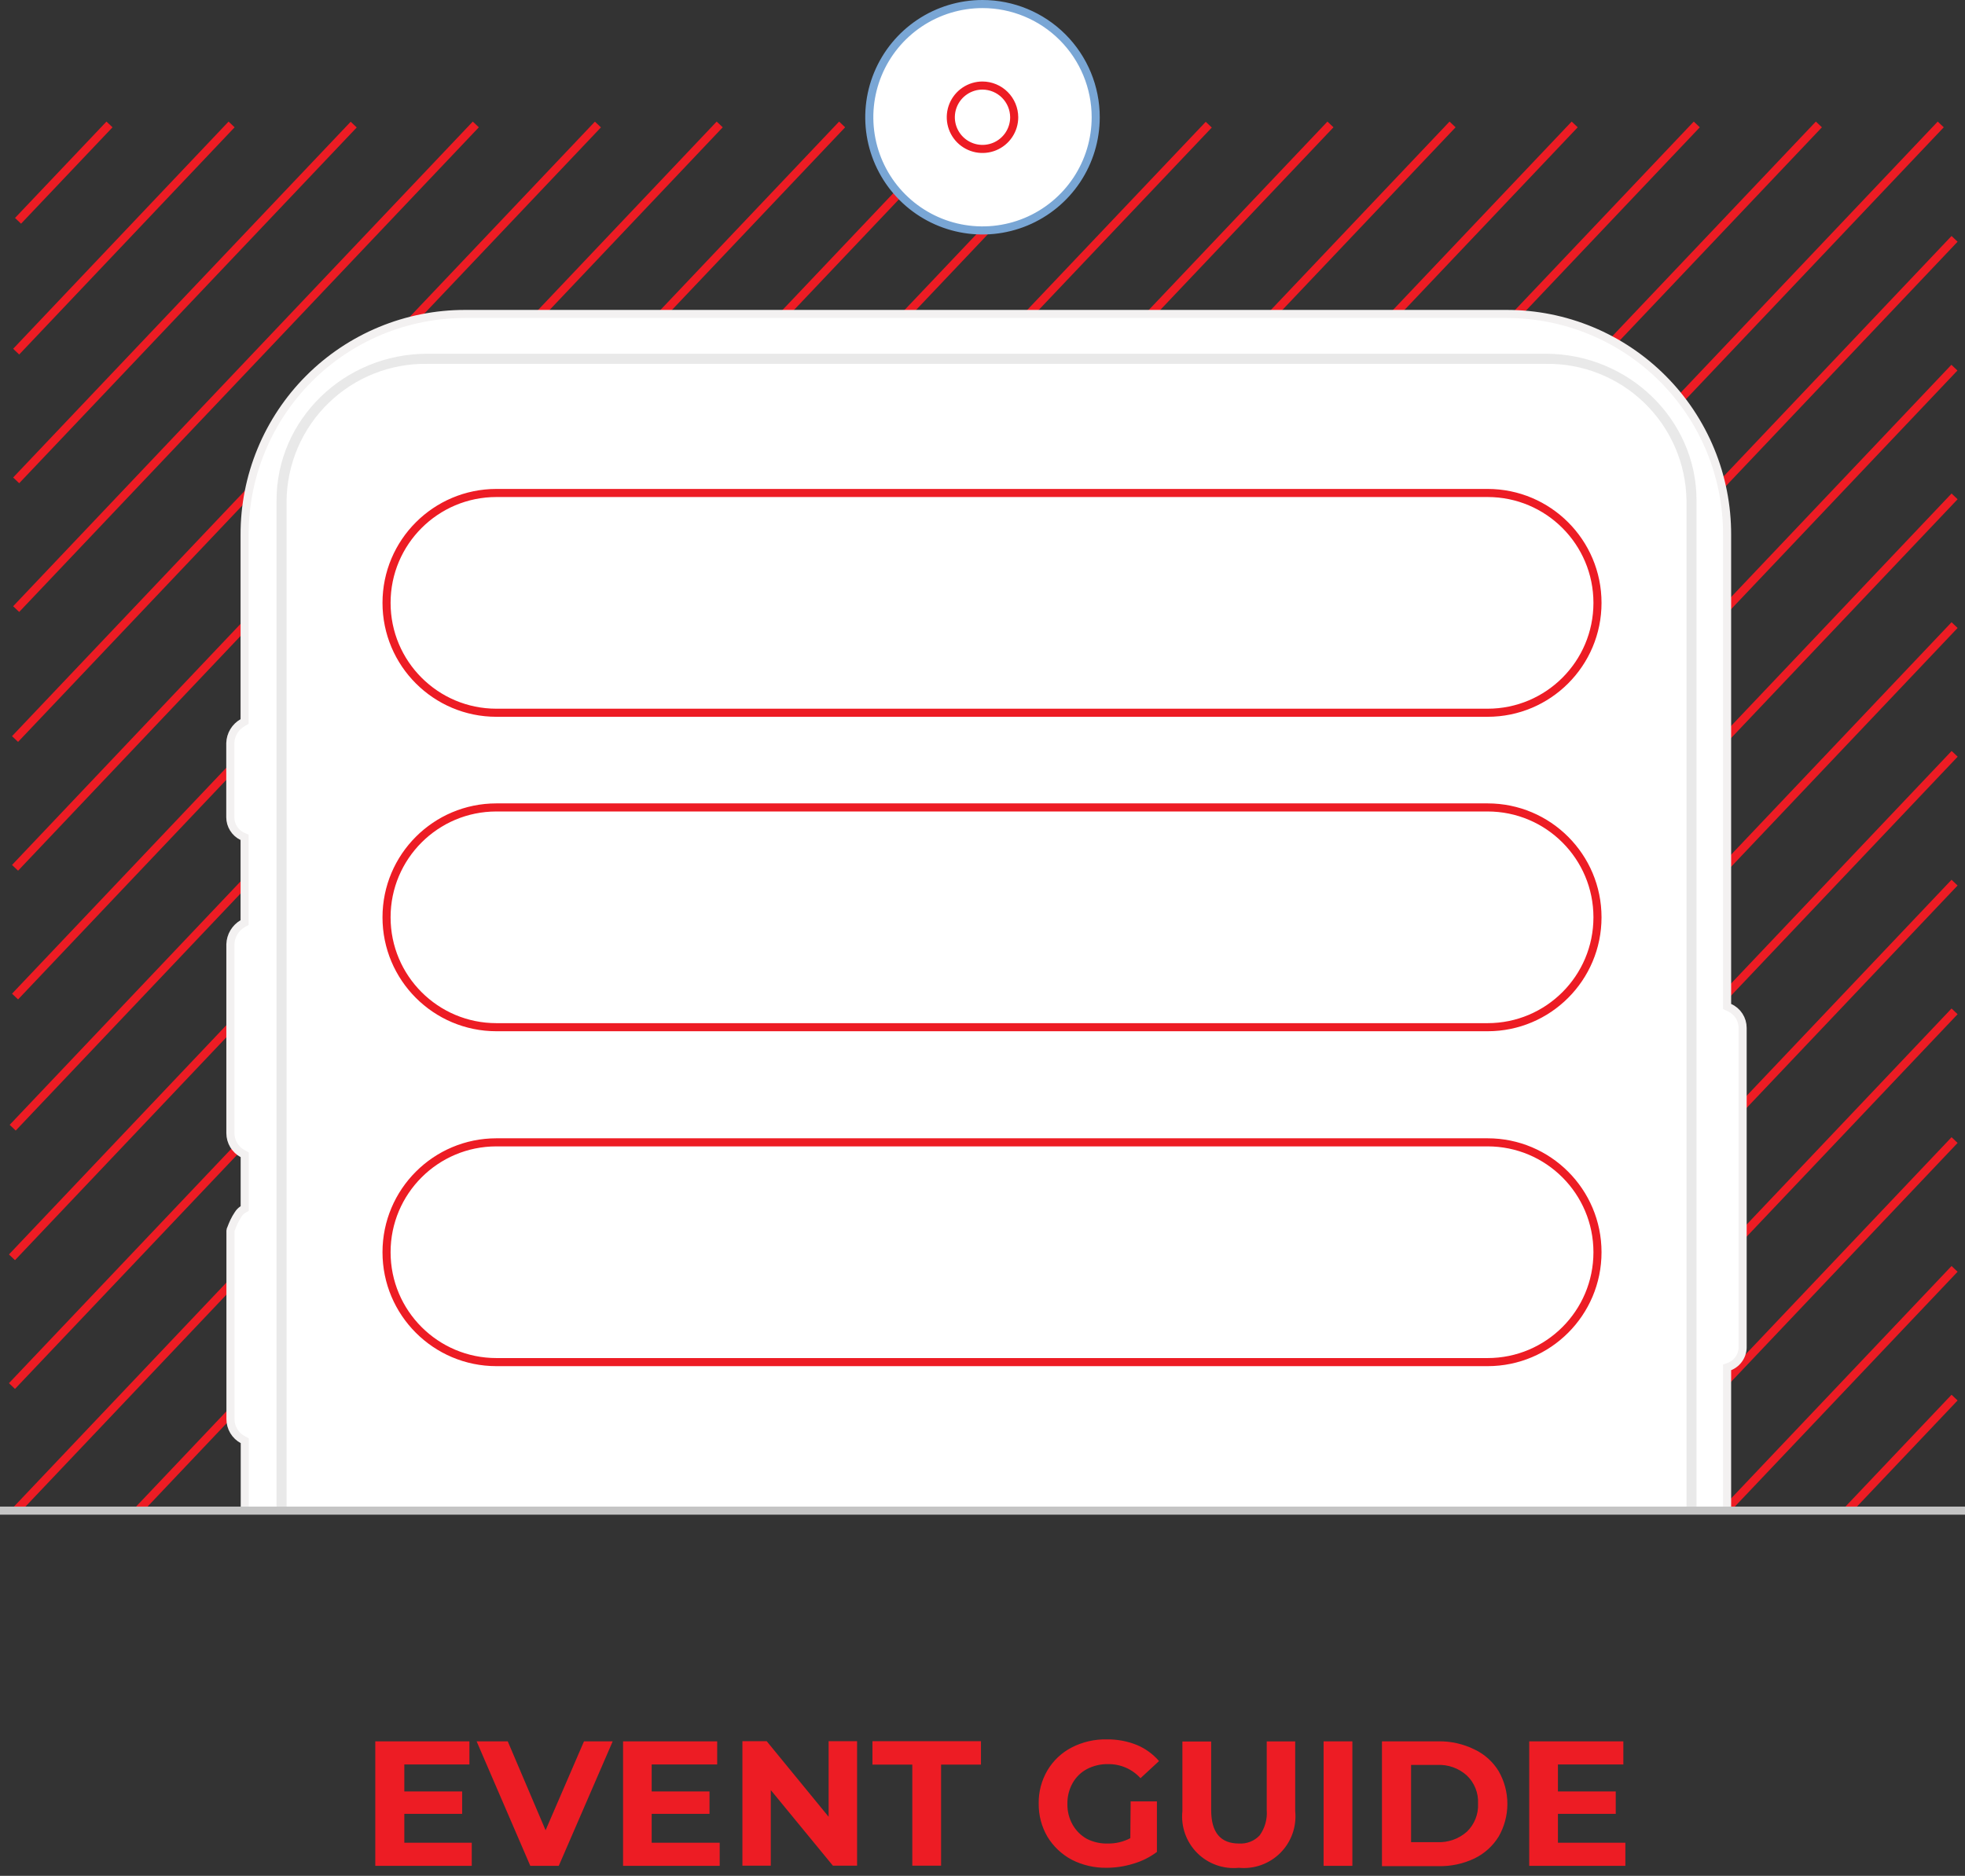 <?xml version="1.0" encoding="UTF-8"?> <svg xmlns="http://www.w3.org/2000/svg" width="243" height="232" viewBox="0 0 243 232" fill="none"><rect x="0" y="0" width="243" height="232" fill="#333333" stroke="none"/> <g clip-path="url(#clip0)"> <path d="M2.23 27.31L13.54 15.39" stroke="#ED1C24" stroke-width="1.03" stroke-miterlimit="10"></path> <path d="M2 43.49L28.64 15.39" stroke="#ED1C24" stroke-width="1.03" stroke-miterlimit="10"></path> <path d="M2 59.41C15.913 44.743 29.827 30.077 43.74 15.41" stroke="#ED1C24" stroke-width="1.03" stroke-miterlimit="10"></path> <path d="M2 75.33L58.84 15.39" stroke="#ED1C24" stroke-width="1.03" stroke-miterlimit="10"></path> <path d="M1.861 91.4L73.941 15.4" stroke="#ED1C24" stroke-width="1.03" stroke-miterlimit="10"></path> <path d="M1.861 107.33L89.001 15.39" stroke="#ED1C24" stroke-width="1.03" stroke-miterlimit="10"></path> <path d="M1.861 123.25C35.955 87.297 70.048 51.343 104.141 15.39" stroke="#ED1C24" stroke-width="1.03" stroke-miterlimit="10"></path> <path d="M1.57 139.47L119.24 15.39" stroke="#ED1C24" stroke-width="1.03" stroke-miterlimit="10"></path> <path d="M1.48 155.5C45.761 108.793 90.044 62.09 134.33 15.39" stroke="#ED1C24" stroke-width="1.03" stroke-miterlimit="10"></path> <path d="M1.48 171.42L149.48 15.42" stroke="#ED1C24" stroke-width="1.03" stroke-miterlimit="10"></path> <path d="M2 186.79L164.53 15.39" stroke="#ED1C24" stroke-width="1.03" stroke-miterlimit="10"></path> <path d="M17.1 186.79L179.63 15.39" stroke="#ED1C24" stroke-width="1.03" stroke-miterlimit="10"></path> <path d="M32.191 186.79L194.731 15.39" stroke="#ED1C24" stroke-width="1.03" stroke-miterlimit="10"></path> <path d="M47.291 186.79L209.831 15.39" stroke="#ED1C24" stroke-width="1.03" stroke-miterlimit="10"></path> <path d="M62.391 186.79L224.931 15.39" stroke="#ED1C24" stroke-width="1.03" stroke-miterlimit="10"></path> <path d="M77.49 186.79L240 15.39" stroke="#ED1C24" stroke-width="1.03" stroke-miterlimit="10"></path> <path d="M92.59 186.79C142.303 134.383 192.01 81.967 241.71 29.54" stroke="#ED1C24" stroke-width="1.03" stroke-miterlimit="10"></path> <path d="M107.691 186.79L241.691 45.47" stroke="#ED1C24" stroke-width="1.03" stroke-miterlimit="10"></path> <path d="M122.791 186.79L241.711 61.39" stroke="#ED1C24" stroke-width="1.03" stroke-miterlimit="10"></path> <path d="M137.891 186.79L241.711 77.31" stroke="#ED1C24" stroke-width="1.03" stroke-miterlimit="10"></path> <path d="M153 186.79L241.72 93.23" stroke="#ED1C24" stroke-width="1.03" stroke-miterlimit="10"></path> <path d="M168.09 186.79L241.71 109.16" stroke="#ED1C24" stroke-width="1.03" stroke-miterlimit="10"></path> <path d="M183.191 186.79L241.711 125.08" stroke="#ED1C24" stroke-width="1.03" stroke-miterlimit="10"></path> <path d="M198.291 186.79C212.764 171.53 227.238 156.267 241.711 141" stroke="#ED1C24" stroke-width="1.03" stroke-miterlimit="10"></path> <path d="M213.391 186.79L241.711 156.93" stroke="#ED1C24" stroke-width="1.03" stroke-miterlimit="10"></path> <path d="M228.49 186.79L241.71 172.85" stroke="#ED1C24" stroke-width="1.03" stroke-miterlimit="10"></path> <path d="M30.27 186.83V178.19L30.02 178.05C29.562 177.805 29.179 177.44 28.912 176.995C28.644 176.549 28.502 176.04 28.5 175.52V152.2C28.5 152.133 28.53 152.043 28.59 151.93C28.671 151.71 28.791 151.41 28.941 151.09C29.09 150.774 29.264 150.469 29.46 150.18C29.601 149.953 29.789 149.759 30.011 149.61L30.261 149.47V142.82L30.011 142.68C29.552 142.435 29.169 142.07 28.902 141.625C28.634 141.179 28.492 140.67 28.491 140.15V116.77C28.509 116.255 28.657 115.754 28.921 115.311C29.185 114.869 29.556 114.501 30 114.24L30.25 114.1V103.56L29.951 103.43C29.511 103.214 29.14 102.88 28.881 102.464C28.621 102.049 28.482 101.57 28.48 101.08V91.9C28.496 91.385 28.644 90.882 28.91 90.441C29.177 89.999 29.552 89.634 30 89.38L30.25 89.23V66.15C30.24 62.564 30.937 59.012 32.303 55.697C33.668 52.381 35.675 49.368 38.208 46.83C40.74 44.291 43.749 42.278 47.062 40.905C50.374 39.533 53.925 38.827 57.511 38.83H186.34C189.924 38.83 193.473 39.537 196.783 40.911C200.093 42.285 203.1 44.299 205.63 46.837C208.161 49.375 210.166 52.387 211.53 55.701C212.894 59.015 213.591 62.566 213.58 66.15V124.48L213.86 124.61C214.349 124.826 214.764 125.179 215.055 125.626C215.347 126.074 215.501 126.596 215.5 127.13V166.5C215.521 167.028 215.38 167.549 215.095 167.994C214.811 168.439 214.398 168.787 213.91 168.99L213.58 169.11V186.83" fill="white"></path> <path d="M30.27 186.83V178.19L30.02 178.05C29.562 177.805 29.179 177.44 28.912 176.995C28.644 176.549 28.502 176.04 28.5 175.52V152.2C28.5 152.133 28.53 152.043 28.59 151.93C28.671 151.71 28.791 151.41 28.941 151.09C29.09 150.774 29.264 150.469 29.46 150.18C29.601 149.953 29.789 149.759 30.011 149.61L30.261 149.47V142.82L30.011 142.68C29.552 142.435 29.169 142.07 28.902 141.625C28.634 141.179 28.492 140.67 28.491 140.15V116.77C28.509 116.255 28.657 115.754 28.921 115.311C29.185 114.869 29.556 114.501 30 114.24L30.25 114.1V103.56L29.951 103.43C29.511 103.214 29.14 102.88 28.881 102.464C28.621 102.049 28.482 101.57 28.48 101.08V91.9C28.496 91.385 28.644 90.882 28.91 90.441C29.177 89.999 29.552 89.634 30 89.38L30.25 89.23V66.15C30.24 62.564 30.937 59.012 32.303 55.697C33.668 52.381 35.675 49.368 38.208 46.83C40.74 44.291 43.749 42.278 47.062 40.905C50.374 39.533 53.925 38.827 57.511 38.83H186.34C189.924 38.83 193.473 39.537 196.783 40.911C200.093 42.285 203.1 44.299 205.63 46.837C208.161 49.375 210.166 52.387 211.53 55.701C212.894 59.015 213.591 62.566 213.58 66.15V124.48L213.86 124.61C214.349 124.826 214.764 125.179 215.055 125.626C215.347 126.074 215.501 126.596 215.5 127.13V166.5C215.521 167.028 215.38 167.549 215.095 167.994C214.811 168.439 214.398 168.787 213.91 168.99L213.58 169.11V186.83" stroke="#F3F1F1"></path> <path d="M34.199 187V61.87C34.199 51.87 42.589 43.75 52.839 43.75H191.149C201.409 43.75 209.799 51.91 209.799 61.87V186.87L34.199 187ZM208.559 186.87V61.87C208.524 59.619 208.046 57.397 207.152 55.331C206.258 53.265 204.965 51.395 203.349 49.829C201.732 48.262 199.823 47.029 197.729 46.201C195.636 45.372 193.4 44.964 191.149 45H52.839C50.586 44.964 48.347 45.374 46.252 46.205C44.156 47.036 42.246 48.272 40.629 49.843C39.013 51.414 37.722 53.289 36.832 55.359C35.941 57.43 35.468 59.656 35.439 61.91V187" fill="#E9E9E9"></path> <path d="M183.961 60.97H61.391C53.885 60.97 47.801 67.054 47.801 74.56C47.801 82.066 53.885 88.15 61.391 88.15H183.961C191.466 88.15 197.551 82.066 197.551 74.56C197.551 67.054 191.466 60.97 183.961 60.97Z" stroke="#ED1C24"></path> <path d="M183.961 99.86H61.391C53.885 99.86 47.801 105.944 47.801 113.45C47.801 120.956 53.885 127.04 61.391 127.04H183.961C191.466 127.04 197.551 120.956 197.551 113.45C197.551 105.944 191.466 99.86 183.961 99.86Z" stroke="#ED1C24"></path> <path d="M183.961 141.28H61.391C53.885 141.28 47.801 147.364 47.801 154.87C47.801 162.376 53.885 168.46 61.391 168.46H183.961C191.466 168.46 197.551 162.376 197.551 154.87C197.551 147.364 191.466 141.28 183.961 141.28Z" stroke="#ED1C24"></path> <path d="M135.5 14.5C135.5 17.269 134.679 19.976 133.141 22.278C131.602 24.58 129.416 26.375 126.858 27.434C124.299 28.494 121.484 28.771 118.769 28.231C116.053 27.691 113.558 26.357 111.601 24.399C109.643 22.442 108.309 19.947 107.769 17.231C107.229 14.515 107.506 11.701 108.566 9.142C109.625 6.584 111.42 4.398 113.722 2.859C116.024 1.321 118.731 0.5 121.5 0.5C125.213 0.5 128.774 1.975 131.399 4.601C134.025 7.226 135.5 10.787 135.5 14.5V14.5Z" fill="white" stroke="#79A6D5" stroke-miterlimit="10"></path> <path d="M125.42 14.5C125.42 15.275 125.19 16.033 124.759 16.678C124.329 17.323 123.716 17.825 123 18.122C122.284 18.418 121.496 18.496 120.735 18.345C119.975 18.193 119.276 17.82 118.728 17.272C118.18 16.724 117.807 16.025 117.655 15.265C117.504 14.504 117.582 13.716 117.878 13C118.175 12.284 118.678 11.671 119.322 11.241C119.967 10.81 120.725 10.58 121.5 10.58C122.538 10.585 123.532 11 124.266 11.734C125 12.468 125.415 13.462 125.42 14.5V14.5Z" fill="white" stroke="#ED1C24"></path> <path d="M0 186.83H243" stroke="#C4C4C4"></path> <path d="M201 227.9V230.76H189.11V215.36H200.75V218.22H192.66V221.56H199.81V224.33H192.66V227.9H201ZM177.72 227.83C179.064 227.898 180.38 227.439 181.39 226.55C181.858 226.102 182.224 225.558 182.464 224.956C182.704 224.354 182.812 223.707 182.78 223.06C182.813 222.414 182.706 221.768 182.466 221.168C182.227 220.567 181.859 220.025 181.39 219.58C180.894 219.133 180.314 218.788 179.685 218.564C179.055 218.341 178.387 218.245 177.72 218.28H174.5V227.83H177.72ZM170.9 215.36H177.9C179.435 215.34 180.953 215.683 182.33 216.36C183.572 216.943 184.615 217.879 185.33 219.05C186.037 220.281 186.409 221.676 186.409 223.095C186.409 224.515 186.037 225.909 185.33 227.14C184.609 228.311 183.568 229.251 182.33 229.85C180.947 230.505 179.43 230.83 177.9 230.8H170.9V215.36ZM163.68 215.36H167.24V230.76H163.68V215.36ZM153.22 231C152.277 231.099 151.323 230.986 150.429 230.669C149.534 230.352 148.722 229.84 148.051 229.169C147.38 228.498 146.868 227.686 146.551 226.792C146.234 225.897 146.121 224.944 146.22 224V215.38H149.78V223.87C149.78 226.623 150.927 228 153.22 228C153.692 228.03 154.165 227.955 154.606 227.783C155.047 227.61 155.444 227.343 155.77 227C156.426 226.091 156.738 224.978 156.65 223.86V215.37H160.17V224C160.265 224.943 160.15 225.895 159.832 226.788C159.514 227.68 159.001 228.491 158.331 229.161C157.661 229.831 156.85 230.343 155.958 230.662C155.065 230.98 154.113 231.095 153.17 231H153.22ZM139.82 222.79H143.07V229.04C142.198 229.694 141.216 230.185 140.17 230.49C139.095 230.826 137.976 230.998 136.85 231C135.35 231.025 133.867 230.681 132.53 230C131.294 229.339 130.258 228.358 129.53 227.16C128.803 225.914 128.43 224.493 128.45 223.05C128.427 221.61 128.801 220.192 129.53 218.95C130.245 217.744 131.285 216.764 132.53 216.12C133.874 215.43 135.37 215.086 136.88 215.12C138.139 215.104 139.39 215.335 140.56 215.8C141.627 216.241 142.575 216.926 143.33 217.8L141.04 219.92C140.535 219.362 139.918 218.919 139.228 218.619C138.538 218.318 137.792 218.169 137.04 218.18C136.129 218.16 135.228 218.37 134.42 218.79C133.671 219.186 133.053 219.79 132.64 220.53C132.202 221.318 131.981 222.209 132 223.11C131.982 224.002 132.203 224.882 132.64 225.66C133.053 226.398 133.662 227.007 134.4 227.42C135.204 227.828 136.099 228.028 137 228C137.967 228.014 138.923 227.788 139.78 227.34L139.82 222.79ZM112.82 218.24H107.89V215.34H121.31V218.24H116.38V230.74H112.82V218.24ZM105.99 215.34V230.74H103L95.32 221.39V230.74H91.81V215.34H94.81L102.47 224.69V215.34H105.99ZM89 227.9V230.76H77.05V215.36H88.69V218.22H80.59V221.56H87.74V224.33H80.59V227.9H89ZM75.77 215.36L69.1 230.76H65.58L58.94 215.36H62.79L67.47 226.36L72.22 215.36H75.77ZM58.34 227.9V230.76H46.41V215.36H58.05V218.22H50V221.56H57.15V224.33H50V227.9H58.34Z" fill="#ED1C24"></path> </g> <defs> <clipPath id="clip0"> <rect width="243" height="231.02" fill="white"></rect> </clipPath> </defs> </svg> 
